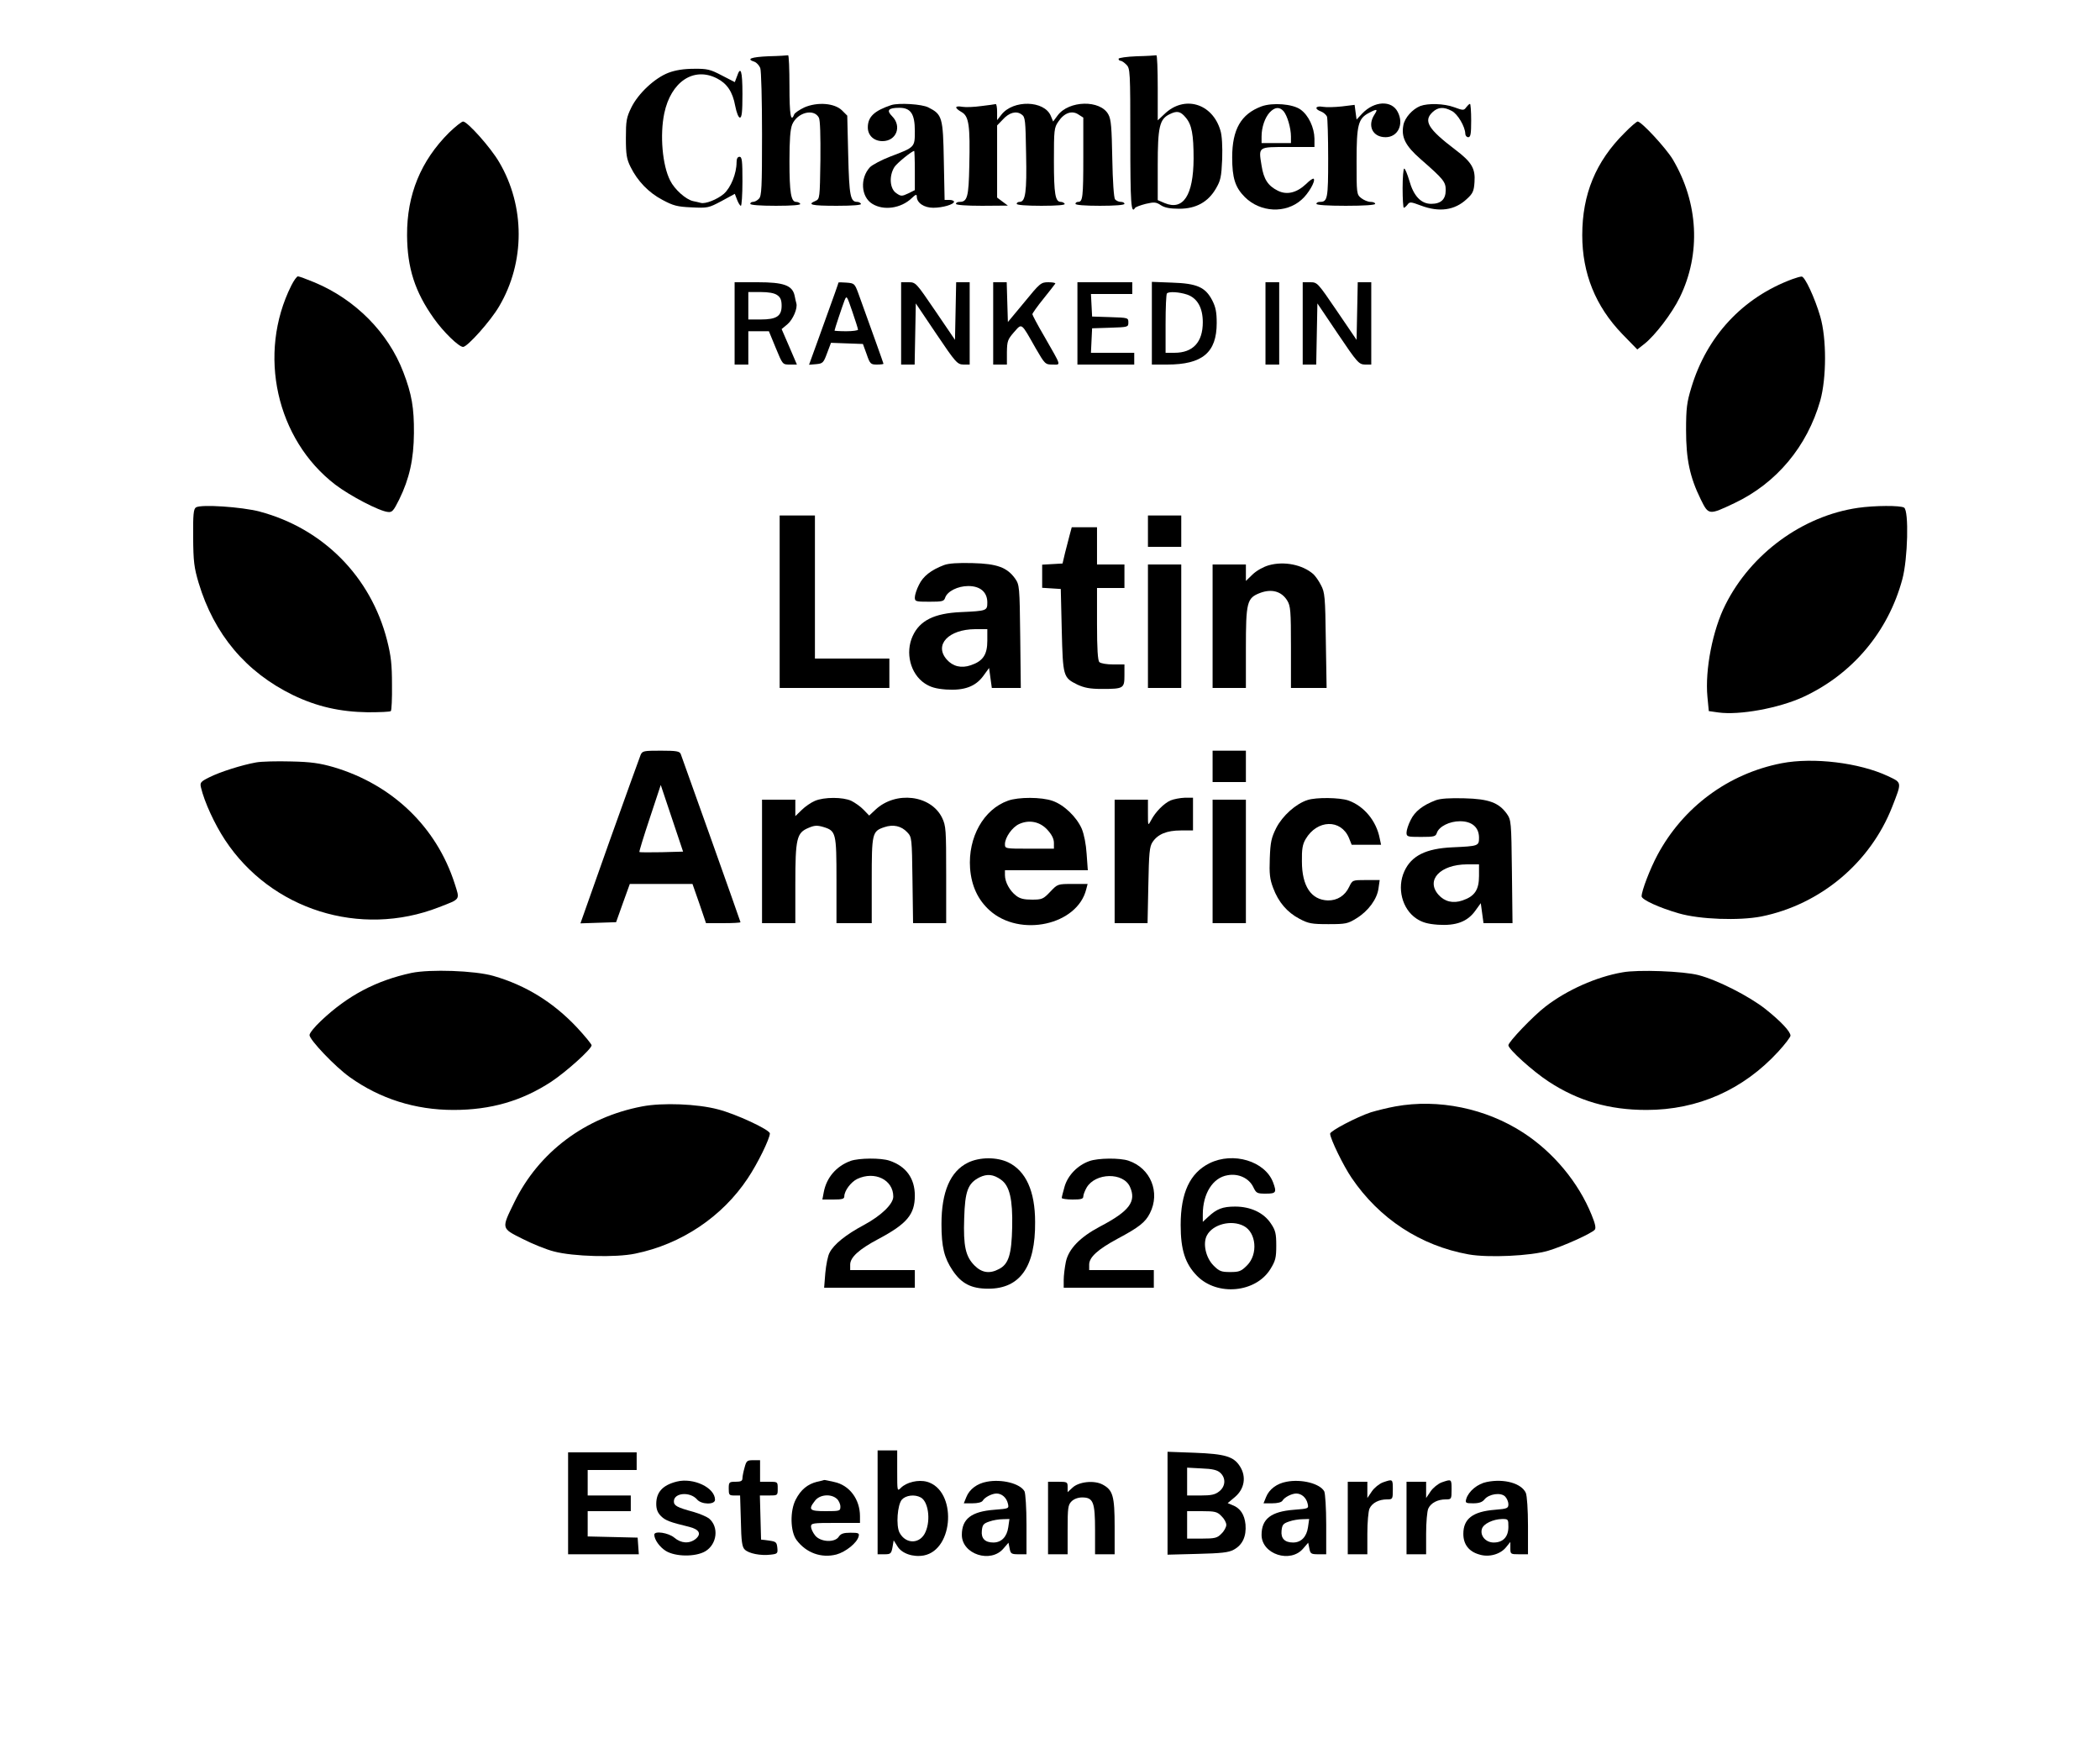 <?xml version="1.0" encoding="UTF-8"?>
<svg xmlns="http://www.w3.org/2000/svg" xmlns:xlink="http://www.w3.org/1999/xlink" width="800px" height="672px" viewBox="0 0 800 672" version="1.1">
<g id="surface1">
<path style=" stroke:none;fill-rule:nonzero;fill:rgb(0%,0%,0%);fill-opacity:1;" d="M 292.762 21.43 C 286.121 21.727 284.105 22.477 287.387 23.52 C 288.207 23.82 289.18 24.863 289.625 25.91 C 290 26.879 290.297 38.23 290.297 51.148 C 290.297 71.457 290.148 74.742 289.105 75.711 C 288.508 76.383 287.461 76.906 286.867 76.906 C 286.27 76.906 285.82 77.207 285.82 77.652 C 285.82 78.102 289.551 78.398 295.598 78.398 C 301.867 78.398 305.148 78.102 304.852 77.652 C 304.625 77.207 303.879 76.906 303.285 76.906 C 301.344 76.906 300.746 73.324 300.746 61.523 C 300.746 53.238 301.043 49.281 301.793 47.414 C 303.73 42.859 310 41.215 311.941 44.801 C 312.461 45.695 312.613 51.742 312.539 61.004 C 312.312 75.562 312.312 75.785 310.672 76.535 C 307.312 77.953 309.105 78.398 318.73 78.398 C 325 78.398 328.285 78.102 327.984 77.652 C 327.762 77.207 327.09 76.906 326.566 76.906 C 323.957 76.906 323.508 74.668 323.133 59.285 L 322.762 44.055 L 320.746 42.039 C 317.91 39.273 311.418 38.754 306.418 40.918 C 304.551 41.812 302.762 43.008 302.539 43.605 C 301.27 46.891 300.746 43.68 300.746 32.852 C 300.746 26.281 300.523 20.98 300.223 21.055 C 299.852 21.129 296.492 21.355 292.762 21.43 Z M 292.762 21.43 "/>
<path style=" stroke:none;fill-rule:nonzero;fill:rgb(0%,0%,0%);fill-opacity:1;" d="M 433.059 21.43 C 429.254 21.578 426.121 22.027 426.121 22.398 C 426.121 22.848 426.492 23.148 426.867 23.148 C 427.312 23.148 428.285 23.82 429.105 24.641 C 430.523 26.059 430.598 27.105 430.598 53.012 C 430.598 77.652 430.895 81.684 432.387 79.223 C 432.613 78.848 434.477 78.176 436.492 77.652 C 439.703 76.906 440.449 76.98 442.238 78.176 C 443.73 79.148 445.746 79.52 449.254 79.52 C 455.598 79.52 460.223 76.98 463.207 71.828 C 465 68.77 465.297 67.426 465.598 60.555 C 465.746 55.777 465.523 51.594 464.926 49.727 C 461.867 39.273 451.043 36.137 443.508 43.531 L 441.043 45.844 L 441.043 33.375 C 441.043 26.508 440.82 20.98 440.523 21.055 C 440.148 21.129 436.793 21.355 433.059 21.43 Z M 451.715 44.801 C 454.031 47.488 454.703 51.297 454.703 60.48 C 454.625 74.441 450.746 80.34 443.656 77.355 L 441.043 76.234 L 441.043 62.945 C 441.043 48.383 441.715 45.398 445.523 43.531 C 448.359 42.113 449.703 42.336 451.715 44.801 Z M 451.715 44.801 "/>
<path style=" stroke:none;fill-rule:nonzero;fill:rgb(0%,0%,0%);fill-opacity:1;" d="M 254.703 27.703 C 249.402 29.719 243.133 35.617 240.523 40.918 C 238.656 44.727 238.434 45.996 238.434 52.641 C 238.434 58.91 238.73 60.629 240.223 63.617 C 242.836 68.918 247.09 73.398 252.387 76.16 C 256.418 78.324 257.984 78.773 263.434 78.996 C 269.551 79.297 269.926 79.223 274.852 76.609 L 279.926 73.844 L 280.82 76.16 C 281.27 77.355 281.941 78.398 282.238 78.398 C 282.539 78.398 282.836 74.219 282.836 69.066 C 282.836 61.301 282.688 59.734 281.715 59.734 C 280.969 59.734 280.598 60.48 280.598 61.824 C 280.598 66.078 278.434 71.457 275.746 73.844 C 273.207 76.012 268.656 77.801 266.941 77.281 C 266.418 77.129 265.148 76.832 264.031 76.609 C 261.27 76.012 256.941 72.129 255.297 68.77 C 252.312 62.945 251.344 51.371 253.059 43.156 C 255.598 31.137 264.254 25.312 273.133 29.867 C 276.941 31.809 279.105 34.945 280.074 40.32 C 280.598 43.008 281.344 44.801 281.867 44.801 C 282.613 44.801 282.836 42.559 282.836 35.84 C 282.836 26.953 282.164 24.863 280.746 29.121 L 279.926 31.285 L 275 28.746 C 270.598 26.434 269.402 26.133 264.328 26.207 C 260.449 26.207 257.312 26.73 254.703 27.703 Z M 254.703 27.703 "/>
<path style=" stroke:none;fill-rule:nonzero;fill:rgb(0%,0%,0%);fill-opacity:1;" d="M 339.551 40.02 C 333.059 42.188 330.598 44.5 330.598 48.535 C 330.598 51.594 332.91 53.762 336.195 53.762 C 341.492 53.762 343.656 48.086 339.852 44.277 C 337.613 42.039 338.359 41.066 342.613 41.066 C 346.941 41.066 348.508 43.383 348.508 49.879 C 348.508 56.148 348.582 56.074 339.105 59.66 C 335.82 60.93 332.312 62.793 331.418 63.691 C 327.539 67.871 327.984 75.039 332.312 77.652 C 336.641 80.34 343.207 79.371 347.238 75.562 C 348.879 73.996 349.254 73.922 349.254 74.891 C 349.254 77.281 352.016 79.148 355.523 79.148 C 359.105 79.148 363.434 77.879 363.434 76.832 C 363.434 76.457 362.613 76.16 361.641 76.16 L 359.852 76.16 L 359.551 61.227 C 359.254 44.652 358.957 43.605 353.656 40.918 C 351.195 39.648 342.461 39.125 339.551 40.02 Z M 348.508 64.961 L 348.508 72.426 L 345.969 73.695 C 343.582 74.816 343.207 74.816 341.492 73.621 C 338.957 71.98 338.582 67.051 340.746 63.617 C 341.641 62.199 347.387 57.492 348.285 57.492 C 348.359 57.492 348.508 60.852 348.508 64.961 Z M 348.508 64.961 "/>
<path style=" stroke:none;fill-rule:nonzero;fill:rgb(0%,0%,0%);fill-opacity:1;" d="M 373.879 40.395 C 371.195 40.77 367.91 40.918 366.641 40.691 C 363.582 40.172 363.508 41.066 366.344 42.711 C 369.105 44.277 369.625 47.785 369.254 63.242 C 369.031 74.965 368.508 76.906 365.598 76.906 C 364.777 76.906 364.18 77.207 364.18 77.652 C 364.18 78.102 367.984 78.398 374.105 78.398 L 383.957 78.324 L 381.941 76.832 L 379.852 75.266 L 379.852 47.785 L 381.941 45.621 C 384.402 42.859 387.164 42.113 389.18 43.605 C 390.598 44.574 390.672 45.695 390.895 58.762 C 391.195 73.098 390.672 76.906 388.434 76.906 C 387.836 76.906 387.312 77.207 387.312 77.652 C 387.312 78.102 390.969 78.398 396.715 78.398 C 402.762 78.398 405.895 78.102 405.598 77.652 C 405.375 77.207 404.625 76.906 404.105 76.906 C 402.016 76.906 401.492 73.922 401.492 61.375 C 401.492 49.504 401.566 48.609 403.207 46.293 C 405.375 43.008 408.359 41.961 410.82 43.605 L 412.688 44.801 L 412.688 59.66 C 412.688 75.113 412.461 76.906 410.746 76.906 C 410.148 76.906 409.703 77.207 409.703 77.652 C 409.703 78.102 413.285 78.398 419.031 78.398 C 424.777 78.398 428.359 78.102 428.359 77.652 C 428.359 77.207 427.762 76.906 426.941 76.906 C 426.195 76.906 425.223 76.457 424.777 75.938 C 424.328 75.414 423.879 68.992 423.73 60.48 C 423.508 48.535 423.285 45.473 422.238 43.605 C 419.18 37.93 407.164 38.23 402.91 43.98 L 401.195 46.293 L 400.297 44.129 C 397.836 38.23 385.969 37.93 381.492 43.68 L 379.852 45.77 L 379.852 42.633 C 379.852 40.992 379.625 39.648 379.328 39.648 C 378.957 39.723 376.566 40.098 373.879 40.395 Z M 373.879 40.395 "/>
<path style=" stroke:none;fill-rule:nonzero;fill:rgb(0%,0%,0%);fill-opacity:1;" d="M 480.523 40.543 C 472.762 43.457 469.402 49.281 469.402 59.957 C 469.402 67.797 470.523 71.383 474.254 75.113 C 480.148 80.938 489.777 81.461 495.82 76.086 C 498.434 73.844 501.27 68.918 500.449 68.098 C 500.148 67.871 498.879 68.77 497.539 70.113 C 493.957 73.473 490.223 74.367 486.793 72.652 C 483.059 70.785 481.418 68.32 480.598 63.094 C 479.402 55.777 479.18 56 490.746 56 L 500.746 56 L 500.746 52.789 C 500.672 48.609 498.508 43.902 495.449 41.738 C 492.461 39.574 484.777 38.977 480.523 40.543 Z M 488.957 42.336 C 490.375 43.98 491.793 48.758 491.793 52.043 L 491.793 54.508 L 480.598 54.508 L 480.598 52.043 C 480.598 48.457 481.867 44.801 483.73 42.785 C 485.672 40.77 487.387 40.617 488.957 42.336 Z M 488.957 42.336 "/>
<path style=" stroke:none;fill-rule:nonzero;fill:rgb(0%,0%,0%);fill-opacity:1;" d="M 511.195 40.543 C 508.508 40.844 505.223 40.918 503.957 40.691 C 501.043 40.172 500.598 41.516 503.285 42.484 C 504.254 42.859 505.223 43.754 505.523 44.426 C 505.746 45.098 505.969 52.266 505.969 60.406 C 505.969 75.637 505.746 76.906 502.836 76.906 C 502.09 76.906 501.492 77.207 501.492 77.652 C 501.492 78.102 505.746 78.398 512.688 78.398 C 519.625 78.398 523.879 78.102 523.879 77.652 C 523.879 77.207 523.059 76.906 522.09 76.906 C 521.121 76.906 519.551 76.234 518.582 75.488 C 516.793 74.07 516.793 73.77 516.793 61.449 C 516.793 47.488 517.387 45.098 521.641 42.934 C 524.625 41.367 525 41.516 523.582 43.68 C 520.82 47.938 522.91 52.266 527.836 52.266 C 532.539 52.266 534.926 47.34 532.461 42.633 C 530.148 38.078 523.508 38.453 518.957 43.23 L 516.793 45.547 L 516.418 42.785 L 516.043 39.945 Z M 511.195 40.543 "/>
<path style=" stroke:none;fill-rule:nonzero;fill:rgb(0%,0%,0%);fill-opacity:1;" d="M 541.043 40.395 C 538.059 41.59 535.148 44.875 534.625 47.637 C 533.73 52.266 535.375 55.551 541.195 60.629 C 550 68.32 550.746 69.289 550.746 72.426 C 550.746 75.938 548.957 77.652 545.223 77.652 C 541.344 77.652 538.508 74.668 536.867 68.77 C 536.121 66.305 535.297 64.215 534.926 64.215 C 534.625 64.215 534.328 67.574 534.328 71.68 C 534.328 75.785 534.551 79.148 534.777 79.148 C 535.074 79.148 535.672 78.625 536.195 77.953 C 537.016 76.832 537.387 76.832 541.344 78.324 C 548.285 80.938 554.18 80.117 558.73 75.859 C 561.043 73.77 561.492 72.875 561.715 69.367 C 562.09 64.215 560.672 61.75 554.328 56.969 C 544.031 49.129 542.164 46.07 545.746 42.711 C 547.836 40.77 550 40.617 553.059 42.262 C 555.297 43.383 558.133 48.234 558.207 50.922 C 558.207 51.668 558.73 52.266 559.328 52.266 C 560.223 52.266 560.449 51.07 560.449 45.922 C 560.449 42.41 560.223 39.574 560 39.574 C 559.703 39.574 559.105 40.172 558.582 40.844 C 557.688 42.113 557.387 42.113 553.957 40.844 C 550.074 39.426 544.031 39.273 541.043 40.395 Z M 541.043 40.395 "/>
<path style=" stroke:none;fill-rule:nonzero;fill:rgb(0%,0%,0%);fill-opacity:1;" d="M 171.043 50.551 C 160.297 61.301 155 74.145 155.074 89.602 C 155.148 102.07 158.059 111.18 165.297 121.332 C 168.879 126.41 174.777 132.16 176.418 132.16 C 178.059 132.16 186.941 122.23 190.148 116.703 C 200.074 99.902 200.074 78.551 190.148 61.75 C 186.941 56.223 178.059 46.293 176.418 46.293 C 175.895 46.293 173.434 48.234 171.043 50.551 Z M 171.043 50.551 "/>
<path style=" stroke:none;fill-rule:nonzero;fill:rgb(0%,0%,0%);fill-opacity:1;" d="M 618.879 50.625 C 607.91 61.523 602.762 73.996 602.762 89.602 C 602.762 104.16 607.836 116.703 617.984 127.23 L 623.73 133.129 L 626.492 130.965 C 630.523 127.754 636.941 119.391 639.926 113.27 C 648.059 96.617 647.016 77.207 637.238 60.703 C 634.625 56.375 625.297 46.293 623.879 46.293 C 623.508 46.293 621.195 48.234 618.879 50.625 Z M 618.879 50.625 "/>
<path style=" stroke:none;fill-rule:nonzero;fill:rgb(0%,0%,0%);fill-opacity:1;" d="M 110.969 108.789 C 97.984 134.773 105.223 167.402 127.762 184.652 C 133.359 188.906 144.477 194.73 147.762 195.031 C 149.402 195.254 149.926 194.582 152.09 190.25 C 155.969 182.336 157.613 174.945 157.688 165.012 C 157.762 155.383 156.867 150.156 153.656 141.793 C 147.91 126.711 135.375 114.09 119.852 107.594 C 116.793 106.324 113.957 105.281 113.508 105.281 C 113.059 105.281 111.941 106.848 110.969 108.789 Z M 110.969 108.789 "/>
<path style=" stroke:none;fill-rule:nonzero;fill:rgb(0%,0%,0%);fill-opacity:1;" d="M 682.836 106.324 C 663.879 113.344 650.223 128.055 644.328 147.617 C 642.613 153.215 642.312 155.531 642.312 163.895 C 642.312 174.945 643.73 181.738 647.91 190.25 C 650.895 196.297 650.969 196.297 660.746 191.668 C 676.793 184.055 688.434 170.09 693.434 152.617 C 695.82 144.031 695.895 129.023 693.434 120.586 C 691.344 113.418 687.539 105.281 686.344 105.355 C 685.82 105.355 684.254 105.801 682.836 106.324 Z M 682.836 106.324 "/>
<path style=" stroke:none;fill-rule:nonzero;fill:rgb(0%,0%,0%);fill-opacity:1;" d="M 279.852 123.199 L 279.852 138.879 L 285.074 138.879 L 285.074 126.188 L 292.91 126.188 L 295.523 132.535 C 298.133 138.879 298.133 138.879 300.82 138.879 L 303.582 138.879 L 300.672 132.086 L 297.762 125.367 L 300 123.5 C 302.09 121.707 303.957 117.375 303.359 115.508 C 303.207 114.988 302.91 113.645 302.688 112.523 C 301.793 108.715 298.582 107.52 288.656 107.52 L 279.852 107.52 Z M 296.121 112.449 C 297.312 113.27 297.762 114.316 297.762 116.48 C 297.762 120.438 295.82 121.707 289.777 121.707 L 285.074 121.707 L 285.074 111.254 L 289.777 111.254 C 292.762 111.254 295 111.625 296.121 112.449 Z M 296.121 112.449 "/>
<path style=" stroke:none;fill-rule:nonzero;fill:rgb(0%,0%,0%);fill-opacity:1;" d="M 319.402 107.668 C 319.402 107.895 318.508 110.508 311.27 130.516 L 308.207 138.953 L 310.895 138.73 C 313.434 138.508 313.73 138.207 315.074 134.551 L 316.566 130.594 L 322.613 130.816 L 328.73 131.039 L 330.148 134.922 C 331.418 138.656 331.715 138.879 334.031 138.879 C 335.449 138.879 336.566 138.73 336.566 138.582 C 336.566 138.355 332.164 126.113 326.941 111.625 C 325.598 108.043 325.449 107.895 322.461 107.668 C 320.82 107.52 319.402 107.52 319.402 107.668 Z M 326.867 125.59 C 326.867 125.887 324.852 126.188 322.387 126.188 C 319.926 126.188 317.91 126.039 317.91 125.961 C 317.91 125.516 320.895 116.629 321.715 114.465 C 322.539 112.449 322.613 112.598 324.703 118.719 C 325.895 122.156 326.867 125.289 326.867 125.59 Z M 326.867 125.59 "/>
<path style=" stroke:none;fill-rule:nonzero;fill:rgb(0%,0%,0%);fill-opacity:1;" d="M 343.285 123.199 L 343.285 138.879 L 348.434 138.879 L 348.656 127.23 L 348.879 115.586 L 356.715 127.23 C 364.105 138.207 364.703 138.805 367.016 138.879 L 369.402 138.879 L 369.402 107.52 L 364.254 107.52 L 364.031 118.496 L 363.805 129.473 L 356.344 118.496 C 348.957 107.668 348.879 107.52 346.121 107.52 L 343.285 107.52 Z M 343.285 123.199 "/>
<path style=" stroke:none;fill-rule:nonzero;fill:rgb(0%,0%,0%);fill-opacity:1;" d="M 378.359 123.199 L 378.359 138.879 L 383.582 138.879 L 383.582 134.176 C 383.656 129.922 383.879 129.324 386.27 126.559 C 389.402 123.051 388.879 122.676 394.551 132.684 C 398.059 138.73 398.207 138.879 400.969 138.879 C 404.254 138.879 404.551 139.926 397.688 127.902 C 395.223 123.723 393.285 119.988 393.285 119.691 C 393.285 119.391 395.148 116.703 397.461 113.867 C 399.777 110.953 401.793 108.414 402.016 108.043 C 402.164 107.742 400.969 107.52 399.402 107.52 C 396.566 107.52 396.195 107.82 390.223 115.137 L 383.957 122.676 L 383.73 115.137 L 383.508 107.52 L 378.359 107.52 Z M 378.359 123.199 "/>
<path style=" stroke:none;fill-rule:nonzero;fill:rgb(0%,0%,0%);fill-opacity:1;" d="M 410.449 123.199 L 410.449 138.879 L 432.09 138.879 L 432.09 134.398 L 415.598 134.398 L 415.82 129.695 L 416.043 125.066 L 422.984 124.844 C 429.703 124.617 429.852 124.617 429.852 122.828 C 429.852 121.035 429.703 121.035 422.984 120.812 L 416.043 120.586 L 415.82 116.258 L 415.598 112 L 431.344 112 L 431.344 107.52 L 410.449 107.52 Z M 410.449 123.199 "/>
<path style=" stroke:none;fill-rule:nonzero;fill:rgb(0%,0%,0%);fill-opacity:1;" d="M 438.805 123.125 L 438.805 138.879 L 444.625 138.879 C 458.059 138.879 463.508 134.324 463.508 123.051 C 463.508 118.945 463.133 117.004 461.793 114.391 C 459.18 109.387 455.969 107.969 446.492 107.668 L 438.805 107.371 Z M 452.238 112.223 C 456.121 113.566 458.207 117.227 458.207 122.754 C 458.207 130.367 454.477 134.398 447.387 134.398 L 444.031 134.398 L 444.031 123.348 C 444.031 117.227 444.254 112 444.551 111.777 C 445.297 110.953 449.328 111.254 452.238 112.223 Z M 452.238 112.223 "/>
<path style=" stroke:none;fill-rule:nonzero;fill:rgb(0%,0%,0%);fill-opacity:1;" d="M 482.09 123.199 L 482.09 138.879 L 487.312 138.879 L 487.312 107.52 L 482.09 107.52 Z M 482.09 123.199 "/>
<path style=" stroke:none;fill-rule:nonzero;fill:rgb(0%,0%,0%);fill-opacity:1;" d="M 496.27 123.199 L 496.27 138.879 L 501.418 138.879 L 501.641 127.23 L 501.867 115.586 L 509.703 127.23 C 517.09 138.207 517.688 138.805 520 138.879 L 522.387 138.879 L 522.387 107.52 L 517.238 107.52 L 516.793 129.473 L 509.328 118.496 C 501.941 107.668 501.867 107.52 499.105 107.52 L 496.27 107.52 Z M 496.27 123.199 "/>
<path style=" stroke:none;fill-rule:nonzero;fill:rgb(0%,0%,0%);fill-opacity:1;" d="M 74.625 193.312 C 73.73 193.91 73.508 196.074 73.582 204.734 C 73.656 214.07 73.957 216.234 75.672 222.059 C 81.566 241.621 93.656 256.031 111.566 264.77 C 120.672 269.172 129.551 271.188 140.074 271.34 C 144.625 271.34 148.582 271.188 148.879 270.891 C 149.18 270.668 149.402 266.113 149.328 260.812 C 149.328 253.121 148.957 249.836 147.461 243.938 C 141.27 219.668 123.059 201.301 98.879 194.879 C 92.09 193.09 76.418 192.043 74.625 193.312 Z M 74.625 193.312 "/>
<path style=" stroke:none;fill-rule:nonzero;fill:rgb(0%,0%,0%);fill-opacity:1;" d="M 707.836 193.461 C 686.715 196.523 667.09 210.859 657.312 230.348 C 652.461 239.902 649.477 255.137 650.449 265.441 L 650.969 270.891 L 654.625 271.414 C 662.688 272.535 677.688 269.77 686.941 265.516 C 705.672 256.852 719.328 240.652 724.703 220.641 C 726.793 212.949 727.238 194.582 725.375 193.387 C 724.031 192.492 714.031 192.566 707.836 193.461 Z M 707.836 193.461 "/>
<path style=" stroke:none;fill-rule:nonzero;fill:rgb(0%,0%,0%);fill-opacity:1;" d="M 297.016 229.227 L 297.016 262.078 L 338.805 262.078 L 338.805 250.879 L 310.449 250.879 L 310.449 196.375 L 297.016 196.375 Z M 297.016 229.227 "/>
<path style=" stroke:none;fill-rule:nonzero;fill:rgb(0%,0%,0%);fill-opacity:1;" d="M 437.312 202.348 L 437.312 208.32 L 450 208.32 L 450 196.375 L 437.312 196.375 Z M 437.312 202.348 "/>
<path style=" stroke:none;fill-rule:nonzero;fill:rgb(0%,0%,0%);fill-opacity:1;" d="M 407.539 203.617 C 407.164 205.184 406.344 208.32 405.746 210.559 L 404.777 214.668 L 400.895 214.891 L 397.016 215.113 L 397.016 223.926 L 400.598 224.148 L 404.105 224.375 L 404.477 240.055 C 404.926 257.75 405 258.121 410.449 260.812 C 413.059 262.004 415.148 262.453 419.777 262.453 C 428.059 262.453 428.359 262.23 428.359 257.227 L 428.359 253.121 L 424.031 253.121 C 421.641 253.121 419.328 252.746 418.805 252.223 C 418.207 251.625 417.91 247.297 417.91 237.664 L 417.91 224 L 428.359 224 L 428.359 215.039 L 417.91 215.039 L 417.91 200.852 L 408.285 200.852 Z M 407.539 203.617 "/>
<path style=" stroke:none;fill-rule:nonzero;fill:rgb(0%,0%,0%);fill-opacity:1;" d="M 359.625 215.266 C 354.703 217.129 351.641 219.52 350.074 222.805 C 349.18 224.523 348.508 226.688 348.508 227.586 C 348.508 229.152 348.879 229.227 354.031 229.227 C 359.031 229.227 359.625 229.078 360.074 227.66 C 360.895 225.27 364.852 223.254 368.879 223.254 C 373.434 223.254 376.121 225.566 376.121 229.523 C 376.121 232.66 375.895 232.734 366.043 233.184 C 355.895 233.633 350.375 236.395 347.688 242.293 C 344.777 248.641 346.793 256.703 352.312 260.363 C 354.477 261.781 356.492 262.379 360.449 262.676 C 367.312 263.125 371.641 261.559 374.625 257.449 L 376.793 254.465 L 377.312 258.273 L 377.836 262.078 L 388.879 262.078 L 388.656 242.441 C 388.434 223.328 388.359 222.805 386.715 220.414 C 383.656 216.16 379.852 214.742 370.523 214.516 C 365 214.367 361.418 214.594 359.625 215.266 Z M 376.121 244.086 C 376.121 249.387 374.477 251.852 369.852 253.418 C 366.195 254.688 362.984 253.867 360.672 251.254 C 355.746 245.652 361.344 239.754 371.492 239.68 L 376.121 239.68 Z M 376.121 244.086 "/>
<path style=" stroke:none;fill-rule:nonzero;fill:rgb(0%,0%,0%);fill-opacity:1;" d="M 483.359 215.34 C 481.27 215.938 478.73 217.355 477.164 218.848 L 474.625 221.312 L 474.625 215.039 L 461.941 215.039 L 461.941 262.078 L 474.625 262.078 L 474.625 247.148 C 474.625 229.301 475 227.809 480.074 225.867 C 484.477 224.223 488.207 225.27 490.375 228.777 C 491.641 230.871 491.793 232.66 491.793 246.551 L 491.793 262.078 L 505.375 262.078 L 505.074 243.938 C 504.852 227.285 504.703 225.645 503.207 222.879 C 502.387 221.238 501.043 219.371 500.297 218.699 C 496.195 215.113 489.18 213.695 483.359 215.34 Z M 483.359 215.34 "/>
<path style=" stroke:none;fill-rule:nonzero;fill:rgb(0%,0%,0%);fill-opacity:1;" d="M 437.312 238.559 L 437.312 262.078 L 450 262.078 L 450 215.039 L 437.312 215.039 Z M 437.312 238.559 "/>
<path style=" stroke:none;fill-rule:nonzero;fill:rgb(0%,0%,0%);fill-opacity:1;" d="M 244.031 287.617 C 243.656 288.586 238.285 303.371 232.164 320.543 L 221.121 351.754 L 227.91 351.531 L 234.703 351.309 L 237.312 343.988 L 239.926 336.746 L 263.805 336.746 L 266.418 344.215 L 268.957 351.68 L 275.523 351.68 C 279.105 351.68 282.09 351.531 282.09 351.309 C 282.09 351.008 260.449 290.23 259.328 287.242 C 258.879 286.199 257.762 285.973 251.793 285.973 C 245.223 285.973 244.703 286.047 244.031 287.617 Z M 252.016 324.652 C 247.539 324.727 243.73 324.727 243.582 324.574 C 243.434 324.426 245.223 318.602 247.539 311.66 L 251.715 299.039 L 255.969 311.734 L 260.223 324.426 Z M 252.016 324.652 "/>
<path style=" stroke:none;fill-rule:nonzero;fill:rgb(0%,0%,0%);fill-opacity:1;" d="M 461.941 291.945 L 461.941 297.922 L 474.625 297.922 L 474.625 285.973 L 461.941 285.973 Z M 461.941 291.945 "/>
<path style=" stroke:none;fill-rule:nonzero;fill:rgb(0%,0%,0%);fill-opacity:1;" d="M 97.539 290.453 C 92.09 291.426 83.656 294.113 79.703 296.129 C 76.418 297.77 76.121 298.145 76.566 300.012 C 77.836 305.461 81.793 314.047 85.746 320.02 C 103.285 346.602 137.238 357.281 167.164 345.633 C 175.598 342.348 175.223 342.945 173.207 336.598 C 166.27 315.02 149.477 298.891 127.09 292.246 C 121.867 290.754 118.508 290.23 110.82 290.078 C 105.523 289.93 99.477 290.078 97.539 290.453 Z M 97.539 290.453 "/>
<path style=" stroke:none;fill-rule:nonzero;fill:rgb(0%,0%,0%);fill-opacity:1;" d="M 678.73 290.754 C 658.359 294.711 641.195 307.477 631.418 325.695 C 628.582 330.996 625.375 339.359 625.375 341.449 C 625.375 342.719 632.016 345.781 639.551 347.945 C 647.539 350.262 662.461 350.785 670.969 349.141 C 693.508 344.586 712.461 328.684 720.82 307.402 C 724.551 297.844 724.625 298.219 719.254 295.68 C 708.285 290.527 690.746 288.438 678.73 290.754 Z M 678.73 290.754 "/>
<path style=" stroke:none;fill-rule:nonzero;fill:rgb(0%,0%,0%);fill-opacity:1;" d="M 310.449 305.09 C 309.031 305.684 306.715 307.254 305.449 308.523 L 302.984 310.91 L 302.984 304.641 L 290.297 304.641 L 290.297 351.68 L 302.984 351.68 L 302.984 336.746 C 302.984 319.348 303.508 317.258 307.984 315.391 C 310.223 314.422 311.27 314.348 313.582 315.02 C 318.508 316.512 318.656 317.184 318.656 335.402 L 318.656 351.68 L 332.09 351.68 L 332.09 335.402 C 332.09 317.332 332.238 316.66 336.941 315.094 C 340.297 313.973 343.359 314.645 345.598 317.035 C 347.387 318.902 347.387 319.273 347.613 335.328 L 347.836 351.68 L 360.449 351.68 L 360.449 333.238 C 360.449 315.988 360.375 314.645 358.879 311.508 C 354.625 302.848 341.27 301.207 333.508 308.449 L 331.121 310.688 L 328.957 308.449 C 327.836 307.254 325.672 305.762 324.328 305.09 C 321.121 303.594 313.957 303.594 310.449 305.09 Z M 310.449 305.09 "/>
<path style=" stroke:none;fill-rule:nonzero;fill:rgb(0%,0%,0%);fill-opacity:1;" d="M 384.031 305.012 C 374.703 308.297 368.73 318.977 369.551 330.773 C 370.074 337.492 372.539 342.793 377.016 346.828 C 388.582 357.207 410.449 352.426 413.805 338.762 L 414.328 336.746 L 408.656 336.746 C 402.91 336.746 402.91 336.746 400.074 339.734 C 397.461 342.496 396.941 342.719 393.133 342.719 C 390.074 342.719 388.508 342.348 387.016 341.152 C 384.625 339.285 382.836 336 382.836 333.387 L 382.836 331.52 L 414.402 331.52 L 413.957 325.324 C 413.73 321.59 412.984 317.855 412.09 315.691 C 410.074 311.137 405.297 306.582 400.969 305.09 C 396.715 303.594 387.984 303.594 384.031 305.012 Z M 399.031 316.137 C 400.672 317.93 401.492 319.574 401.492 321.066 L 401.492 323.309 L 392.164 323.309 C 382.984 323.309 382.836 323.309 382.836 321.59 C 382.836 319.051 385.598 315.094 388.285 313.898 C 392.09 312.18 396.195 313.004 399.031 316.137 Z M 399.031 316.137 "/>
<path style=" stroke:none;fill-rule:nonzero;fill:rgb(0%,0%,0%);fill-opacity:1;" d="M 445.895 304.938 C 443.285 306.133 440.148 309.344 438.508 312.48 C 437.312 314.719 437.312 314.719 437.312 309.645 L 437.312 304.641 L 424.625 304.641 L 424.625 351.68 L 437.164 351.68 L 437.461 337.27 C 437.688 325.023 437.91 322.559 439.031 320.844 C 441.043 317.781 444.477 316.363 449.852 316.363 L 454.477 316.363 L 454.477 303.895 L 451.344 303.895 C 449.551 303.969 447.164 304.414 445.895 304.938 Z M 445.895 304.938 "/>
<path style=" stroke:none;fill-rule:nonzero;fill:rgb(0%,0%,0%);fill-opacity:1;" d="M 498.059 304.789 C 493.656 306.207 488.582 310.762 486.195 315.391 C 484.328 319.125 483.957 320.77 483.73 326.965 C 483.508 332.863 483.73 334.879 485 338.238 C 487.016 343.691 490.375 347.574 495.074 350.039 C 498.434 351.828 499.703 352.055 506.043 352.055 C 512.688 352.055 513.434 351.902 516.793 349.812 C 521.27 347.051 524.625 342.496 525.148 338.391 L 525.598 335.254 L 520.375 335.254 C 515.223 335.254 515.223 335.254 513.957 337.867 C 512.387 341.227 509.402 343.094 505.82 343.02 C 499.477 342.793 495.969 337.566 495.969 328.16 C 495.895 323.531 496.195 321.664 497.387 319.648 C 501.793 312.18 510.82 311.957 513.879 319.199 L 514.926 321.812 L 526.121 321.812 L 525.598 319.348 C 524.328 312.777 519.703 307.105 513.656 304.938 C 510.375 303.82 501.418 303.668 498.059 304.789 Z M 498.059 304.789 "/>
<path style=" stroke:none;fill-rule:nonzero;fill:rgb(0%,0%,0%);fill-opacity:1;" d="M 546.941 304.863 C 542.016 306.73 538.957 309.121 537.387 312.406 C 536.492 314.121 535.82 316.289 535.82 317.184 C 535.82 318.754 536.195 318.828 541.344 318.828 C 546.344 318.828 546.941 318.676 547.387 317.258 C 548.207 314.871 552.164 312.852 556.195 312.852 C 560.746 312.852 563.434 315.168 563.434 319.125 C 563.434 322.262 563.207 322.336 553.359 322.785 C 543.207 323.23 537.688 325.996 535 331.895 C 532.09 338.238 534.105 346.305 539.625 349.961 C 541.793 351.383 543.805 351.98 547.762 352.277 C 554.625 352.727 558.957 351.156 561.941 347.051 L 564.105 344.062 L 564.625 347.871 L 565.148 351.68 L 576.195 351.68 L 575.969 332.043 C 575.746 312.93 575.672 312.406 574.031 310.016 C 570.969 305.762 567.164 304.34 557.836 304.117 C 552.312 303.969 548.73 304.191 546.941 304.863 Z M 563.434 333.684 C 563.434 338.988 561.793 341.449 557.164 343.02 C 553.508 344.289 550.297 343.465 547.984 340.852 C 543.059 335.254 548.656 329.355 558.805 329.281 L 563.434 329.281 Z M 563.434 333.684 "/>
<path style=" stroke:none;fill-rule:nonzero;fill:rgb(0%,0%,0%);fill-opacity:1;" d="M 461.941 328.16 L 461.941 351.68 L 474.625 351.68 L 474.625 304.641 L 461.941 304.641 Z M 461.941 328.16 "/>
<path style=" stroke:none;fill-rule:nonzero;fill:rgb(0%,0%,0%);fill-opacity:1;" d="M 156.715 370.645 C 143.285 373.559 132.461 379.23 122.238 388.938 C 119.852 391.18 117.91 393.566 117.91 394.316 C 117.91 396.105 127.688 406.41 133.285 410.367 C 144.777 418.582 158.207 422.836 172.762 422.836 C 187.016 422.836 198.805 419.402 210 412.086 C 215.746 408.277 225.375 399.617 225.375 398.199 C 225.375 397.824 222.91 394.762 219.852 391.477 C 210.895 381.922 200.375 375.348 187.91 371.766 C 180.82 369.75 163.879 369.152 156.715 370.645 Z M 156.715 370.645 "/>
<path style=" stroke:none;fill-rule:nonzero;fill:rgb(0%,0%,0%);fill-opacity:1;" d="M 618.059 370.422 C 608.133 372.137 596.941 377.141 588.805 383.414 C 584.105 386.996 574.625 396.93 574.625 398.199 C 574.625 399.691 583.879 408.055 589.926 412.012 C 601.195 419.402 612.984 422.836 627.238 422.836 C 646.793 422.836 664.105 415.148 677.461 400.586 C 680 397.824 682.09 395.062 682.09 394.539 C 682.09 392.969 678.359 389.012 672.539 384.383 C 666.27 379.457 654.254 373.332 647.016 371.465 C 641.27 369.973 623.957 369.301 618.059 370.422 Z M 618.059 370.422 "/>
<path style=" stroke:none;fill-rule:nonzero;fill:rgb(0%,0%,0%);fill-opacity:1;" d="M 244.625 421.492 C 222.984 425.602 205.223 438.891 195.895 458.078 C 190.969 468.16 190.895 467.863 199.105 471.969 C 202.91 473.91 208.285 476.074 211.043 476.746 C 218.285 478.688 234.625 479.137 242.016 477.566 C 259.551 473.984 275.148 463.531 284.852 448.895 C 288.656 443.223 293.207 433.887 293.285 431.797 C 293.285 430.379 280.297 424.332 273.508 422.613 C 265.672 420.523 252.387 420 244.625 421.492 Z M 244.625 421.492 "/>
<path style=" stroke:none;fill-rule:nonzero;fill:rgb(0%,0%,0%);fill-opacity:1;" d="M 531.566 421.492 C 528.656 422.016 524.477 423.062 522.238 423.734 C 516.867 425.523 506.715 430.828 506.715 431.871 C 506.715 433.738 511.793 444.191 514.926 448.746 C 525.449 464.277 541.195 474.582 559.477 477.867 C 566.941 479.211 583.133 478.465 589.852 476.449 C 595.598 474.73 606.344 469.879 607.539 468.457 C 608.059 467.785 607.688 466.145 606.344 462.859 C 601.344 450.465 591.793 438.965 580.297 431.5 C 566.043 422.238 547.984 418.508 531.566 421.492 Z M 531.566 421.492 "/>
<path style=" stroke:none;fill-rule:nonzero;fill:rgb(0%,0%,0%);fill-opacity:1;" d="M 324.031 442.25 C 318.582 444.266 314.852 448.598 313.805 454.199 L 313.285 456.961 L 317.461 456.961 C 320.82 456.961 321.641 456.734 321.641 455.766 C 321.641 453.676 324.105 450.316 326.566 449.121 C 333.207 445.984 340.297 449.418 340.297 455.84 C 340.297 458.676 335.746 463.082 329.105 466.668 C 322.238 470.324 317.613 474.059 316.043 477.195 C 315.375 478.316 314.703 481.824 314.402 484.961 L 313.957 490.559 L 348.508 490.559 L 348.508 483.84 L 323.879 483.84 L 323.879 481.75 C 323.879 478.988 327.238 475.926 334.551 472.043 C 345.523 466.219 348.508 462.633 348.508 455.465 C 348.508 448.895 345.148 444.266 338.879 442.176 C 335.672 441.055 327.238 441.129 324.031 442.25 Z M 324.031 442.25 "/>
<path style=" stroke:none;fill-rule:nonzero;fill:rgb(0%,0%,0%);fill-opacity:1;" d="M 368.73 442.922 C 362.016 446.207 358.656 454.047 358.656 466.293 C 358.656 475.031 359.703 479.211 362.91 483.988 C 366.27 488.992 370 490.934 376.492 490.934 C 388.582 490.934 394.477 482.57 394.328 465.547 C 394.328 453.75 390.82 446.133 384.18 442.848 C 379.703 440.684 373.133 440.758 368.73 442.922 Z M 381.344 449.418 C 384.625 451.734 385.82 456.887 385.598 467.414 C 385.375 477.867 384.254 481.602 380.523 483.465 C 377.016 485.332 374.031 484.887 371.27 482.121 C 367.836 478.688 366.941 474.73 367.312 464.055 C 367.613 453.75 368.73 450.762 373.133 448.523 C 376.043 447.105 378.434 447.328 381.344 449.418 Z M 381.344 449.418 "/>
<path style=" stroke:none;fill-rule:nonzero;fill:rgb(0%,0%,0%);fill-opacity:1;" d="M 415 442.324 C 410.523 443.895 406.867 447.703 405.598 451.883 C 405 453.973 404.477 455.988 404.477 456.363 C 404.477 456.66 406.344 456.961 408.582 456.961 C 411.867 456.961 412.688 456.734 412.688 455.766 C 412.688 455.094 413.285 453.602 413.957 452.406 C 417.312 446.73 427.91 446.508 430.449 452.105 C 432.984 457.707 430.297 461.367 419.031 467.266 C 411.418 471.297 407.09 475.777 406.043 480.703 C 405.598 482.871 405.223 486.004 405.223 487.574 L 405.223 490.559 L 439.551 490.559 L 439.551 483.84 L 414.926 483.84 L 414.926 481.75 C 414.926 478.91 418.285 475.926 425.746 471.895 C 433.879 467.562 436.344 465.621 438.059 462.188 C 442.09 454.273 438.359 445.012 429.926 442.176 C 426.641 441.055 418.285 441.129 415 442.324 Z M 415 442.324 "/>
<path style=" stroke:none;fill-rule:nonzero;fill:rgb(0%,0%,0%);fill-opacity:1;" d="M 460.746 443.148 C 453.285 446.879 449.777 454.422 449.777 466.668 C 449.777 476.148 451.492 481.449 456.043 486.078 C 463.73 493.844 478.359 492.5 483.957 483.465 C 485.895 480.332 486.195 479.137 486.195 474.508 C 486.195 469.953 485.895 468.684 484.18 466.145 C 481.492 462.039 476.492 459.648 470.523 459.648 C 465.746 459.648 463.508 460.543 460.297 463.531 L 458.207 465.473 L 458.207 462.633 C 458.207 454.719 462.016 448.598 467.688 447.703 C 471.793 446.953 475.82 448.82 477.461 452.258 C 478.582 454.57 478.879 454.719 482.238 454.719 C 486.121 454.719 486.418 454.273 485 450.465 C 481.941 442.324 469.777 438.668 460.746 443.148 Z M 473.805 467.039 C 478.582 469.504 479.328 477.793 475.074 482.047 C 472.836 484.289 472.09 484.586 468.656 484.586 C 465.223 484.586 464.477 484.289 462.312 482.121 C 459.328 479.137 458.133 473.684 459.777 470.625 C 462.016 466.367 469.105 464.574 473.805 467.039 Z M 473.805 467.039 "/>
<path style=" stroke:none;fill-rule:nonzero;fill:rgb(0%,0%,0%);fill-opacity:1;" d="M 334.328 572.32 L 334.328 592.105 L 336.941 592.105 C 339.254 592.105 339.551 591.883 340 589.418 L 340.449 586.805 L 341.867 589.047 C 343.508 591.809 347.836 593.301 351.941 592.555 C 363.508 590.316 364.551 567.691 353.133 564.48 C 349.852 563.586 345.375 564.629 343.207 566.793 C 341.793 568.215 341.793 568.137 341.793 560.375 L 341.793 552.535 L 334.328 552.535 Z M 350.746 570.453 C 353.582 571.945 354.625 578.891 352.613 583.52 C 350.672 588.223 345.148 588.449 342.688 583.895 C 341.27 581.207 341.867 573.215 343.582 571.273 C 345.074 569.633 348.434 569.184 350.746 570.453 Z M 350.746 570.453 "/>
<path style=" stroke:none;fill-rule:nonzero;fill:rgb(0%,0%,0%);fill-opacity:1;" d="M 216.418 572.691 L 216.418 592.105 L 243.359 592.105 L 243.133 588.895 L 242.91 585.762 L 233.434 585.535 L 223.879 585.312 L 223.879 575.68 L 240.297 575.68 L 240.297 569.707 L 223.879 569.707 L 223.879 560 L 242.539 560 L 242.539 553.281 L 216.418 553.281 Z M 216.418 572.691 "/>
<path style=" stroke:none;fill-rule:nonzero;fill:rgb(0%,0%,0%);fill-opacity:1;" d="M 444.777 572.691 L 444.777 592.258 L 456.195 591.957 C 465.223 591.734 468.059 591.434 469.926 590.391 C 473.359 588.598 474.852 585.238 474.477 580.758 C 474.105 576.949 472.461 574.484 469.477 573.367 L 467.688 572.617 L 470.523 570.23 C 474.105 567.168 474.852 562.539 472.387 558.656 C 470 554.848 466.715 553.879 455.074 553.43 L 444.777 553.055 Z M 464.852 561.047 C 467.09 563.062 466.867 566.273 464.477 568.137 C 462.91 569.406 461.418 569.707 457.387 569.707 L 452.238 569.707 L 452.238 559.105 L 457.762 559.402 C 461.867 559.551 463.73 560 464.852 561.047 Z M 465.297 577.547 C 466.344 578.516 467.164 580.012 467.164 580.906 C 467.164 581.727 466.344 583.297 465.297 584.266 C 463.73 585.91 462.836 586.133 457.836 586.133 L 452.238 586.133 L 452.238 575.68 L 457.836 575.68 C 462.836 575.68 463.73 575.902 465.297 577.547 Z M 465.297 577.547 "/>
<path style=" stroke:none;fill-rule:nonzero;fill:rgb(0%,0%,0%);fill-opacity:1;" d="M 283.656 559.031 C 283.207 560.598 282.836 562.465 282.836 563.137 C 282.836 564.18 282.238 564.48 280.223 564.48 C 277.762 564.48 277.613 564.629 277.613 567.094 C 277.613 569.484 277.762 569.707 279.777 569.707 L 281.941 569.707 L 282.238 579.414 C 282.387 587.18 282.688 589.344 283.73 590.316 C 285.223 591.809 289.703 592.703 293.508 592.258 C 296.195 591.957 296.344 591.809 296.121 589.566 C 295.895 587.477 295.598 587.254 292.91 586.879 L 289.926 586.508 L 289.703 578.07 L 289.477 569.707 L 292.91 569.707 C 296.27 569.707 296.27 569.707 296.27 567.094 C 296.27 564.48 296.27 564.48 292.91 564.48 L 289.551 564.48 L 289.551 556.266 L 286.941 556.266 C 284.625 556.266 284.328 556.492 283.656 559.031 Z M 283.656 559.031 "/>
<path style=" stroke:none;fill-rule:nonzero;fill:rgb(0%,0%,0%);fill-opacity:1;" d="M 257.836 564.406 C 252.461 565.75 250 568.438 250 572.918 C 250 574.934 250.523 576.277 251.793 577.547 C 253.434 579.188 255.074 579.863 262.539 581.652 C 266.418 582.625 267.312 584.34 265 586.281 C 262.613 588.148 259.477 588 256.867 585.762 C 254.625 583.895 249.254 583.07 249.254 584.641 C 249.254 586.508 251.27 589.344 253.656 590.836 C 257.312 593.078 264.926 593.152 268.656 590.988 C 273.207 588.297 273.957 581.652 270.074 578.441 C 269.18 577.77 266.566 576.652 264.254 575.98 C 257.91 574.262 256.715 573.59 256.715 571.945 C 256.715 568.66 262.836 568.137 265.523 571.199 C 267.164 573.215 272.387 573.289 272.387 571.348 C 272.387 566.719 264.18 562.836 257.836 564.406 Z M 257.836 564.406 "/>
<path style=" stroke:none;fill-rule:nonzero;fill:rgb(0%,0%,0%);fill-opacity:1;" d="M 311.27 564.48 C 307.688 565.375 305.074 567.465 303.133 571.273 C 300.895 575.531 301.043 583.445 303.434 586.656 C 307.09 591.586 312.91 593.676 318.656 592.18 C 322.164 591.211 326.492 587.777 327.09 585.312 C 327.461 584.043 327.016 583.895 323.957 583.895 C 321.344 583.895 320.297 584.266 319.551 585.387 C 318.059 587.777 312.539 587.477 310.523 584.938 C 309.625 583.82 308.957 582.324 308.957 581.578 C 308.957 580.234 309.703 580.16 318.285 580.16 L 327.613 580.16 L 327.613 577.621 C 327.613 571.125 323.582 565.75 317.762 564.555 C 315.746 564.105 314.031 563.734 313.957 563.809 C 313.879 563.883 312.688 564.18 311.27 564.48 Z M 318.805 570.977 C 319.551 571.648 320.148 572.992 320.148 573.961 C 320.148 575.605 319.926 575.68 314.551 575.68 C 308.359 575.68 307.762 575.156 310.523 571.648 C 312.312 569.332 316.566 568.961 318.805 570.977 Z M 318.805 570.977 "/>
<path style=" stroke:none;fill-rule:nonzero;fill:rgb(0%,0%,0%);fill-opacity:1;" d="M 375.895 564.48 C 372.238 565.152 369.328 567.316 368.133 570.305 L 367.164 572.691 L 370.449 572.691 C 372.461 572.691 374.031 572.32 374.402 571.648 C 375.148 570.379 377.91 568.961 379.625 568.961 C 381.641 568.961 383.434 570.527 383.957 572.77 C 384.402 574.711 384.402 574.711 378.73 575.156 C 370.074 575.828 366.418 578.594 366.418 584.715 C 366.418 592.105 377.461 595.691 382.312 589.867 L 384.18 587.703 L 384.625 589.941 C 385 591.883 385.297 592.105 388.059 592.105 L 391.043 592.105 L 391.043 580.832 C 391.043 574.559 390.672 568.961 390.297 568.137 C 388.656 565.152 381.641 563.359 375.895 564.48 Z M 384.105 581.801 C 383.582 585.461 381.492 587.625 378.434 587.625 C 375.223 587.625 373.73 586.059 374.031 583.148 C 374.254 580.906 374.625 580.383 376.867 579.637 C 378.285 579.113 380.598 578.742 382.016 578.742 L 384.551 578.668 Z M 384.105 581.801 "/>
<path style=" stroke:none;fill-rule:nonzero;fill:rgb(0%,0%,0%);fill-opacity:1;" d="M 490.074 564.48 C 486.418 565.152 483.508 567.316 482.312 570.305 L 481.344 572.691 L 484.625 572.691 C 486.641 572.691 488.207 572.32 488.582 571.648 C 489.328 570.379 492.09 568.961 493.805 568.961 C 495.82 568.961 497.613 570.527 498.133 572.77 C 498.582 574.711 498.582 574.711 492.91 575.156 C 484.254 575.828 480.598 578.594 480.598 584.715 C 480.598 592.105 491.641 595.691 496.492 589.867 L 498.359 587.703 L 498.805 589.941 C 499.18 591.883 499.477 592.105 502.238 592.105 L 505.223 592.105 L 505.223 580.832 C 505.223 574.559 504.852 568.961 504.477 568.137 C 502.836 565.152 495.82 563.359 490.074 564.48 Z M 498.285 581.801 C 497.762 585.461 495.672 587.625 492.613 587.625 C 489.402 587.625 487.91 586.059 488.207 583.148 C 488.434 580.906 488.805 580.383 491.043 579.637 C 492.461 579.113 494.777 578.742 496.195 578.742 L 498.73 578.668 Z M 498.285 581.801 "/>
<path style=" stroke:none;fill-rule:nonzero;fill:rgb(0%,0%,0%);fill-opacity:1;" d="M 526.867 564.703 C 525.449 565.227 523.582 566.719 522.613 568.137 L 520.895 570.676 L 520.895 564.48 L 513.434 564.48 L 513.434 592.105 L 520.895 592.105 L 520.895 584.266 C 520.895 580.012 521.27 575.68 521.715 574.711 C 522.688 572.543 525.297 571.199 528.359 571.199 C 530.523 571.199 530.598 571.125 530.598 567.465 C 530.598 563.359 530.598 563.434 526.867 564.703 Z M 526.867 564.703 "/>
<path style=" stroke:none;fill-rule:nonzero;fill:rgb(0%,0%,0%);fill-opacity:1;" d="M 549.254 564.703 C 547.836 565.227 545.969 566.719 545 568.137 L 543.285 570.676 L 543.285 564.48 L 535.82 564.48 L 535.82 592.105 L 543.285 592.105 L 543.285 584.266 C 543.285 580.012 543.656 575.68 544.105 574.711 C 545.074 572.543 547.688 571.199 550.746 571.199 C 552.91 571.199 552.984 571.125 552.984 567.465 C 552.984 563.359 552.984 563.434 549.254 564.703 Z M 549.254 564.703 "/>
<path style=" stroke:none;fill-rule:nonzero;fill:rgb(0%,0%,0%);fill-opacity:1;" d="M 566.418 564.555 C 562.91 565.227 559.477 568.062 558.582 570.977 C 558.133 572.543 558.359 572.691 561.195 572.691 C 563.434 572.691 564.703 572.246 565.523 571.199 C 567.238 569.109 571.715 568.438 573.359 570.078 C 574.031 570.754 574.625 572.098 574.625 572.992 C 574.625 574.559 574.254 574.785 569.477 575.156 C 561.043 575.828 557.461 578.594 557.461 584.34 C 557.461 588.297 559.551 591.062 563.508 592.18 C 567.238 593.375 571.641 592.105 573.805 589.344 L 575.375 587.402 L 575.375 589.793 C 575.375 592.031 575.449 592.105 578.73 592.105 L 582.09 592.105 L 582.09 581.281 C 582.09 575.156 581.715 569.781 581.27 568.734 C 579.625 565.078 573.059 563.211 566.418 564.555 Z M 574.625 581.652 C 574.625 585.461 572.613 587.625 569.031 587.625 C 565.969 587.625 563.73 585.012 564.551 582.398 C 565.148 580.457 568.805 578.742 572.238 578.668 C 574.551 578.668 574.625 578.742 574.625 581.652 Z M 574.625 581.652 "/>
<path style=" stroke:none;fill-rule:nonzero;fill:rgb(0%,0%,0%);fill-opacity:1;" d="M 399.254 578.293 L 399.254 592.105 L 406.715 592.105 L 406.715 582.773 C 406.715 574.41 406.867 573.289 408.207 571.945 C 409.105 571.051 410.672 570.453 412.238 570.453 C 416.492 570.453 417.164 572.246 417.164 582.922 L 417.164 592.105 L 424.625 592.105 L 424.625 581.652 C 424.625 569.855 423.957 567.617 420 565.523 C 416.715 563.809 410.969 564.48 408.582 566.719 L 406.715 568.438 L 406.715 566.496 C 406.715 564.555 406.566 564.48 402.984 564.48 L 399.254 564.48 Z M 399.254 578.293 "/>
</g>
</svg>
